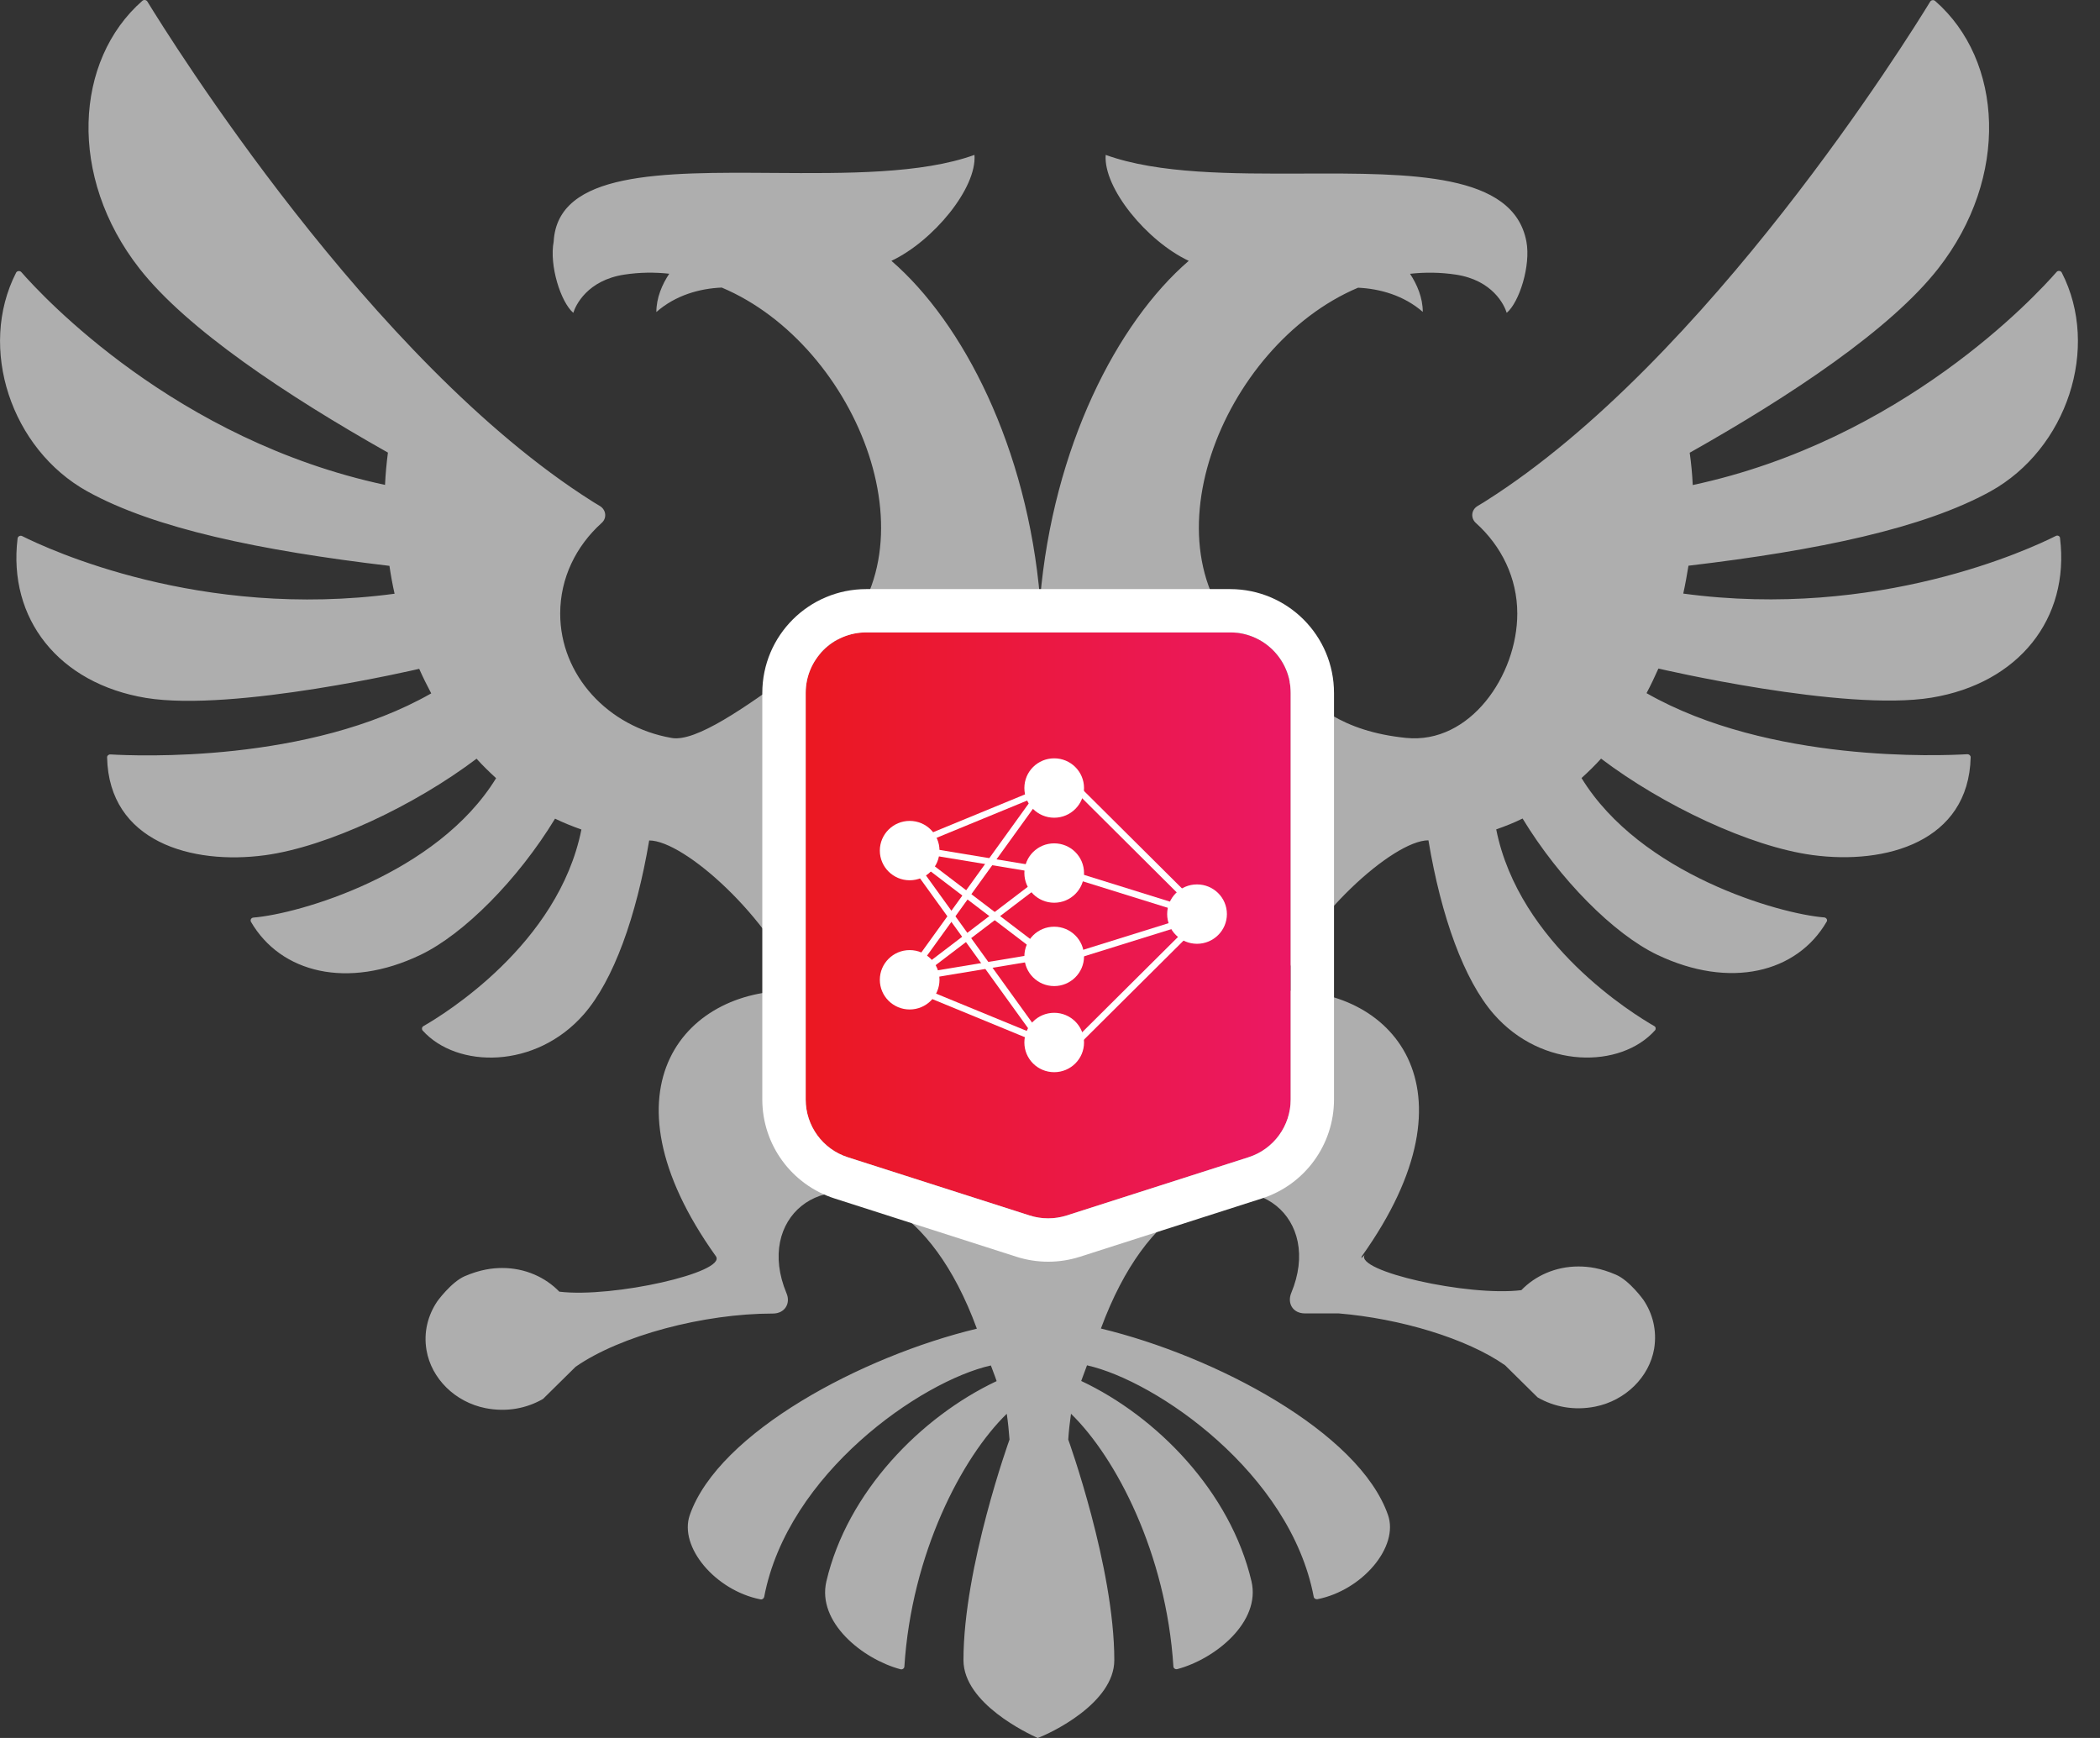 <?xml version="1.0" encoding="UTF-8"?> <svg xmlns="http://www.w3.org/2000/svg" width="29" height="24" viewBox="0 0 29 24" fill="none"><rect x="0" y="0" width="29" height="24" fill="#333333" stroke="none"/> <path opacity="0.7" fill-rule="evenodd" clip-rule="evenodd" d="M28.39 7.401C28.033 7.581 25.935 8.56 23.245 8.197C23.273 8.07 23.296 7.941 23.317 7.812C25.107 7.6 26.56 7.297 27.488 6.785C28.544 6.199 29.006 4.804 28.472 3.764C28.459 3.738 28.42 3.733 28.401 3.755C28.108 4.09 26.271 6.079 23.376 6.698C23.369 6.548 23.355 6.4 23.334 6.252C24.741 5.459 26.112 4.545 26.766 3.708C27.754 2.446 27.664 0.833 26.722 0.012C26.701 -0.005 26.67 -8.29039e-05 26.656 0.021C26.358 0.509 23.575 4.985 20.517 6.919C20.507 6.925 20.495 6.933 20.482 6.941L20.482 6.941C20.458 6.956 20.431 6.973 20.404 6.988C20.317 7.041 20.306 7.154 20.381 7.222C20.734 7.539 20.953 7.981 20.953 8.473C20.953 9.326 20.301 10.279 19.418 10.19C18.519 10.099 18.131 9.723 17.754 9.358C17.613 9.221 17.473 9.086 17.309 8.967C15.715 7.657 16.867 4.77 18.754 3.973C19.056 3.987 19.386 4.079 19.648 4.307C19.648 4.112 19.569 3.928 19.472 3.781C19.678 3.758 19.889 3.76 20.103 3.792C20.615 3.869 20.775 4.214 20.807 4.32C20.981 4.174 21.141 3.668 21.079 3.336C20.901 2.387 19.49 2.392 17.994 2.397C17.015 2.4 16 2.403 15.269 2.139C15.235 2.597 15.838 3.33 16.416 3.602C15.428 4.454 14.543 6.173 14.363 8.272C14.185 6.173 13.298 4.456 12.31 3.602C12.887 3.33 13.492 2.597 13.457 2.139C12.728 2.402 11.683 2.395 10.68 2.388C9.141 2.377 7.7 2.367 7.646 3.336C7.583 3.668 7.745 4.174 7.917 4.32C7.949 4.215 8.111 3.87 8.622 3.792C8.832 3.76 9.039 3.758 9.242 3.78C9.144 3.927 9.064 4.112 9.064 4.309C9.329 4.076 9.662 3.984 9.967 3.971C11.855 4.766 13.008 7.656 11.416 8.967C11.265 9.065 11.087 9.193 10.898 9.329L10.898 9.329C10.309 9.752 9.608 10.255 9.272 10.19C8.397 10.037 7.736 9.326 7.736 8.473C7.736 7.981 7.956 7.539 8.308 7.222C8.383 7.156 8.372 7.042 8.285 6.988C8.258 6.973 8.231 6.956 8.207 6.941L8.207 6.941L8.207 6.941C8.195 6.933 8.183 6.925 8.172 6.919C5.118 4.987 2.336 0.512 2.035 0.021C2.021 -0.002 1.988 -0.007 1.967 0.01C1.027 0.833 0.937 2.444 1.925 3.707C2.579 4.543 3.952 5.457 5.357 6.25C5.338 6.398 5.324 6.546 5.317 6.696C2.425 6.079 0.588 4.093 0.294 3.757C0.274 3.735 0.234 3.74 0.222 3.766C-0.309 4.806 0.152 6.201 1.207 6.786C2.134 7.299 3.588 7.602 5.378 7.814C5.397 7.943 5.42 8.072 5.449 8.199C2.763 8.56 0.667 7.584 0.306 7.403C0.28 7.389 0.247 7.407 0.243 7.434C0.107 8.546 0.813 9.439 2.017 9.638C3.231 9.836 5.789 9.236 5.789 9.236C5.84 9.351 5.896 9.464 5.955 9.575C4.261 10.542 1.885 10.439 1.524 10.418C1.498 10.417 1.477 10.438 1.479 10.46C1.505 11.625 2.648 11.946 3.659 11.81C4.522 11.693 5.728 11.122 6.581 10.477C6.666 10.572 6.757 10.66 6.851 10.746C6.035 12.075 4.121 12.622 3.499 12.671C3.469 12.674 3.452 12.704 3.466 12.73C3.875 13.434 4.798 13.669 5.807 13.186C6.406 12.899 7.152 12.148 7.665 11.305C7.782 11.362 7.905 11.411 8.029 11.455C7.712 13.043 6.124 14.012 5.847 14.17C5.826 14.183 5.821 14.21 5.836 14.23C6.309 14.757 7.398 14.768 8.064 14.005C8.473 13.535 8.787 12.66 8.965 11.606C9.455 11.606 10.65 12.69 11.029 13.674V13.684C9.49 13.61 8.212 15.007 9.887 17.349C10.035 17.571 8.463 17.926 7.724 17.837C7.531 17.637 7.25 17.51 6.936 17.51C6.798 17.51 6.631 17.532 6.418 17.623C6.23 17.705 6.039 17.97 6.039 17.97C5.91 18.161 5.847 18.396 5.89 18.645C5.957 19.037 6.284 19.361 6.703 19.445C6.999 19.504 7.276 19.447 7.499 19.318L7.949 18.874C8.568 18.443 9.718 18.139 10.673 18.139C10.84 18.139 10.921 17.997 10.861 17.858C10.429 16.822 11.36 16.073 12.322 16.682C12.742 16.949 13.169 17.473 13.49 18.348C11.911 18.727 9.927 19.776 9.526 20.92C9.371 21.363 9.882 21.964 10.502 22.086C10.525 22.091 10.548 22.075 10.553 22.052C10.877 20.344 12.723 19.072 13.683 18.856L13.694 18.883C13.71 18.927 13.717 18.946 13.724 18.964C13.729 18.977 13.734 18.99 13.742 19.012C13.747 19.027 13.754 19.046 13.763 19.072C12.718 19.565 11.701 20.603 11.412 21.837C11.28 22.403 11.912 22.911 12.435 23.051C12.461 23.058 12.488 23.04 12.489 23.014C12.589 21.453 13.282 20.128 13.903 19.523C13.92 19.64 13.932 19.758 13.941 19.879C13.941 19.879 13.305 21.64 13.305 22.925C13.305 23.523 14.199 23.941 14.33 24C14.495 23.941 15.388 23.524 15.388 22.925C15.388 21.64 14.752 19.879 14.752 19.879C14.76 19.758 14.773 19.64 14.79 19.523C15.411 20.126 16.104 21.452 16.204 23.012C16.205 23.038 16.232 23.056 16.258 23.049C16.78 22.91 17.415 22.399 17.282 21.835C16.991 20.6 15.977 19.562 14.931 19.07C14.955 19.006 14.963 18.984 14.971 18.962C14.977 18.944 14.984 18.926 15.001 18.881L15.011 18.854C15.973 19.07 17.819 20.344 18.142 22.051C18.145 22.073 18.17 22.087 18.192 22.084C18.811 21.962 19.323 21.361 19.167 20.919C18.766 19.774 16.782 18.726 15.203 18.346C15.526 17.471 15.951 16.945 16.371 16.68C17.333 16.069 18.264 16.82 17.831 17.856C17.774 17.996 17.852 18.137 18.02 18.137H18.485C19.337 18.208 20.256 18.483 20.784 18.853L21.234 19.297C21.457 19.426 21.734 19.483 22.03 19.424C22.449 19.34 22.776 19.015 22.843 18.625C22.884 18.374 22.823 18.139 22.694 17.949C22.694 17.949 22.503 17.682 22.314 17.602C22.102 17.51 21.934 17.489 21.797 17.489C21.483 17.489 21.202 17.616 21.009 17.816C20.272 17.907 18.7 17.551 18.846 17.328L18.801 17.374C18.801 17.371 18.801 17.368 18.802 17.365C18.802 17.358 18.802 17.352 18.806 17.348C20.479 15.005 19.203 13.61 17.664 13.683V13.669C18.044 12.686 19.238 11.604 19.726 11.604C19.902 12.66 20.218 13.533 20.627 14.003C21.295 14.768 22.382 14.757 22.855 14.228C22.87 14.21 22.867 14.181 22.844 14.169C22.567 14.01 20.979 13.042 20.662 11.453C20.788 11.409 20.91 11.361 21.026 11.303C21.539 12.146 22.285 12.897 22.884 13.184C23.892 13.665 24.816 13.432 25.225 12.728C25.241 12.704 25.222 12.672 25.192 12.669C24.568 12.62 22.654 12.073 21.84 10.744C21.934 10.659 22.025 10.57 22.11 10.476C22.963 11.122 24.169 11.693 25.032 11.808C26.043 11.944 27.186 11.624 27.214 10.457C27.214 10.434 27.193 10.415 27.169 10.415C26.81 10.436 24.432 10.539 22.738 9.572C22.797 9.46 22.851 9.347 22.902 9.232C22.902 9.232 25.462 9.833 26.674 9.634C27.878 9.436 28.584 8.542 28.448 7.431C28.448 7.405 28.417 7.387 28.39 7.401Z" fill="#E3E3E3"></path> <path d="M11.126 9.57C11.126 9.107 11.5 8.732 11.963 8.732H16.987C17.449 8.732 17.824 9.107 17.824 9.57V15.183C17.824 15.547 17.589 15.869 17.242 15.98L14.73 16.785C14.564 16.838 14.386 16.838 14.219 16.785L11.707 15.98C11.361 15.869 11.126 15.547 11.126 15.183V9.57Z" fill="url(#paint0_linear_180_3083)"></path> <path fill-rule="evenodd" clip-rule="evenodd" d="M11.963 8.135H16.987C17.78 8.135 18.422 8.777 18.422 9.57V15.183C18.422 15.807 18.019 16.36 17.425 16.55L14.913 17.355C14.628 17.446 14.322 17.446 14.037 17.355L11.525 16.55C10.931 16.36 10.527 15.807 10.527 15.183V9.57C10.527 8.777 11.17 8.135 11.963 8.135ZM11.963 8.733C11.5 8.733 11.126 9.108 11.126 9.57V15.183C11.126 15.547 11.361 15.87 11.707 15.981L14.219 16.785C14.386 16.838 14.564 16.838 14.73 16.785L17.242 15.981C17.589 15.87 17.824 15.547 17.824 15.183V9.57C17.824 9.108 17.449 8.733 16.987 8.733H11.963Z" fill="white"></path> <path d="M16.53 13.033C16.758 13.033 16.943 12.849 16.943 12.623C16.943 12.396 16.758 12.213 16.53 12.213C16.303 12.213 16.118 12.396 16.118 12.623C16.118 12.849 16.303 13.033 16.53 13.033Z" fill="white"></path> <path d="M14.558 12.466C14.785 12.466 14.97 12.282 14.97 12.056C14.97 11.829 14.785 11.646 14.558 11.646C14.33 11.646 14.146 11.829 14.146 12.056C14.146 12.282 14.33 12.466 14.558 12.466Z" fill="white"></path> <path d="M14.558 13.617C14.785 13.617 14.97 13.433 14.97 13.207C14.97 12.98 14.785 12.797 14.558 12.797C14.33 12.797 14.146 12.98 14.146 13.207C14.146 13.433 14.33 13.617 14.558 13.617Z" fill="white"></path> <path d="M14.558 14.806C14.785 14.806 14.97 14.623 14.97 14.396C14.97 14.17 14.785 13.986 14.558 13.986C14.33 13.986 14.146 14.17 14.146 14.396C14.146 14.623 14.33 14.806 14.558 14.806Z" fill="white"></path> <path d="M14.558 11.292C14.785 11.292 14.97 11.108 14.97 10.882C14.97 10.655 14.785 10.472 14.558 10.472C14.33 10.472 14.146 10.655 14.146 10.882C14.146 11.108 14.33 11.292 14.558 11.292Z" fill="white"></path> <path d="M12.562 12.156C12.79 12.156 12.974 11.972 12.974 11.746C12.974 11.52 12.79 11.336 12.562 11.336C12.335 11.336 12.15 11.52 12.15 11.746C12.15 11.972 12.335 12.156 12.562 12.156Z" fill="white"></path> <path d="M12.562 13.94C12.79 13.94 12.974 13.757 12.974 13.53C12.974 13.304 12.79 13.12 12.562 13.12C12.335 13.12 12.15 13.304 12.15 13.53C12.15 13.757 12.335 13.94 12.562 13.94Z" fill="white"></path> <path d="M14.591 13.324L16.563 12.71L16.536 12.624L14.564 13.239L14.591 13.324Z" fill="white"></path> <path d="M14.842 14.483L16.512 12.822L16.448 12.759L14.778 14.42L14.842 14.483Z" fill="white"></path> <path d="M14.321 14.216L12.74 12.024L12.667 12.077L14.248 14.269L14.321 14.216Z" fill="white"></path> <path d="M12.603 13.685L14.785 14.583L14.82 14.5L12.637 13.602L12.603 13.685Z" fill="white"></path> <path d="M12.349 13.589L14.678 13.203L14.663 13.115L12.334 13.501L12.349 13.589Z" fill="white"></path> <path d="M12.334 11.722L14.664 12.107L14.678 12.019L12.349 11.633L12.334 11.722Z" fill="white"></path> <path d="M14.696 13.324L12.543 11.685L12.488 11.756L14.641 13.396L14.696 13.324Z" fill="white"></path> <path d="M14.576 12.053L16.547 12.667L16.574 12.581L14.603 11.967L14.576 12.053Z" fill="white"></path> <path d="M14.79 10.87L16.459 12.531L16.523 12.468L14.853 10.807L14.79 10.87Z" fill="white"></path> <path d="M14.259 11.022L12.679 13.214L12.752 13.266L14.333 11.074L14.259 11.022Z" fill="white"></path> <path d="M12.648 11.687L14.831 10.789L14.796 10.706L12.614 11.604L12.648 11.687Z" fill="white"></path> <path d="M14.653 11.896L12.499 13.536L12.554 13.607L14.708 11.968L14.653 11.896Z" fill="white"></path> <defs> <linearGradient id="paint0_linear_180_3083" x1="11.126" y1="11.716" x2="17.824" y2="11.716" gradientUnits="userSpaceOnUse"> <stop stop-color="#EB1821"></stop> <stop offset="1" stop-color="#EB1864"></stop> </linearGradient> </defs> </svg> 